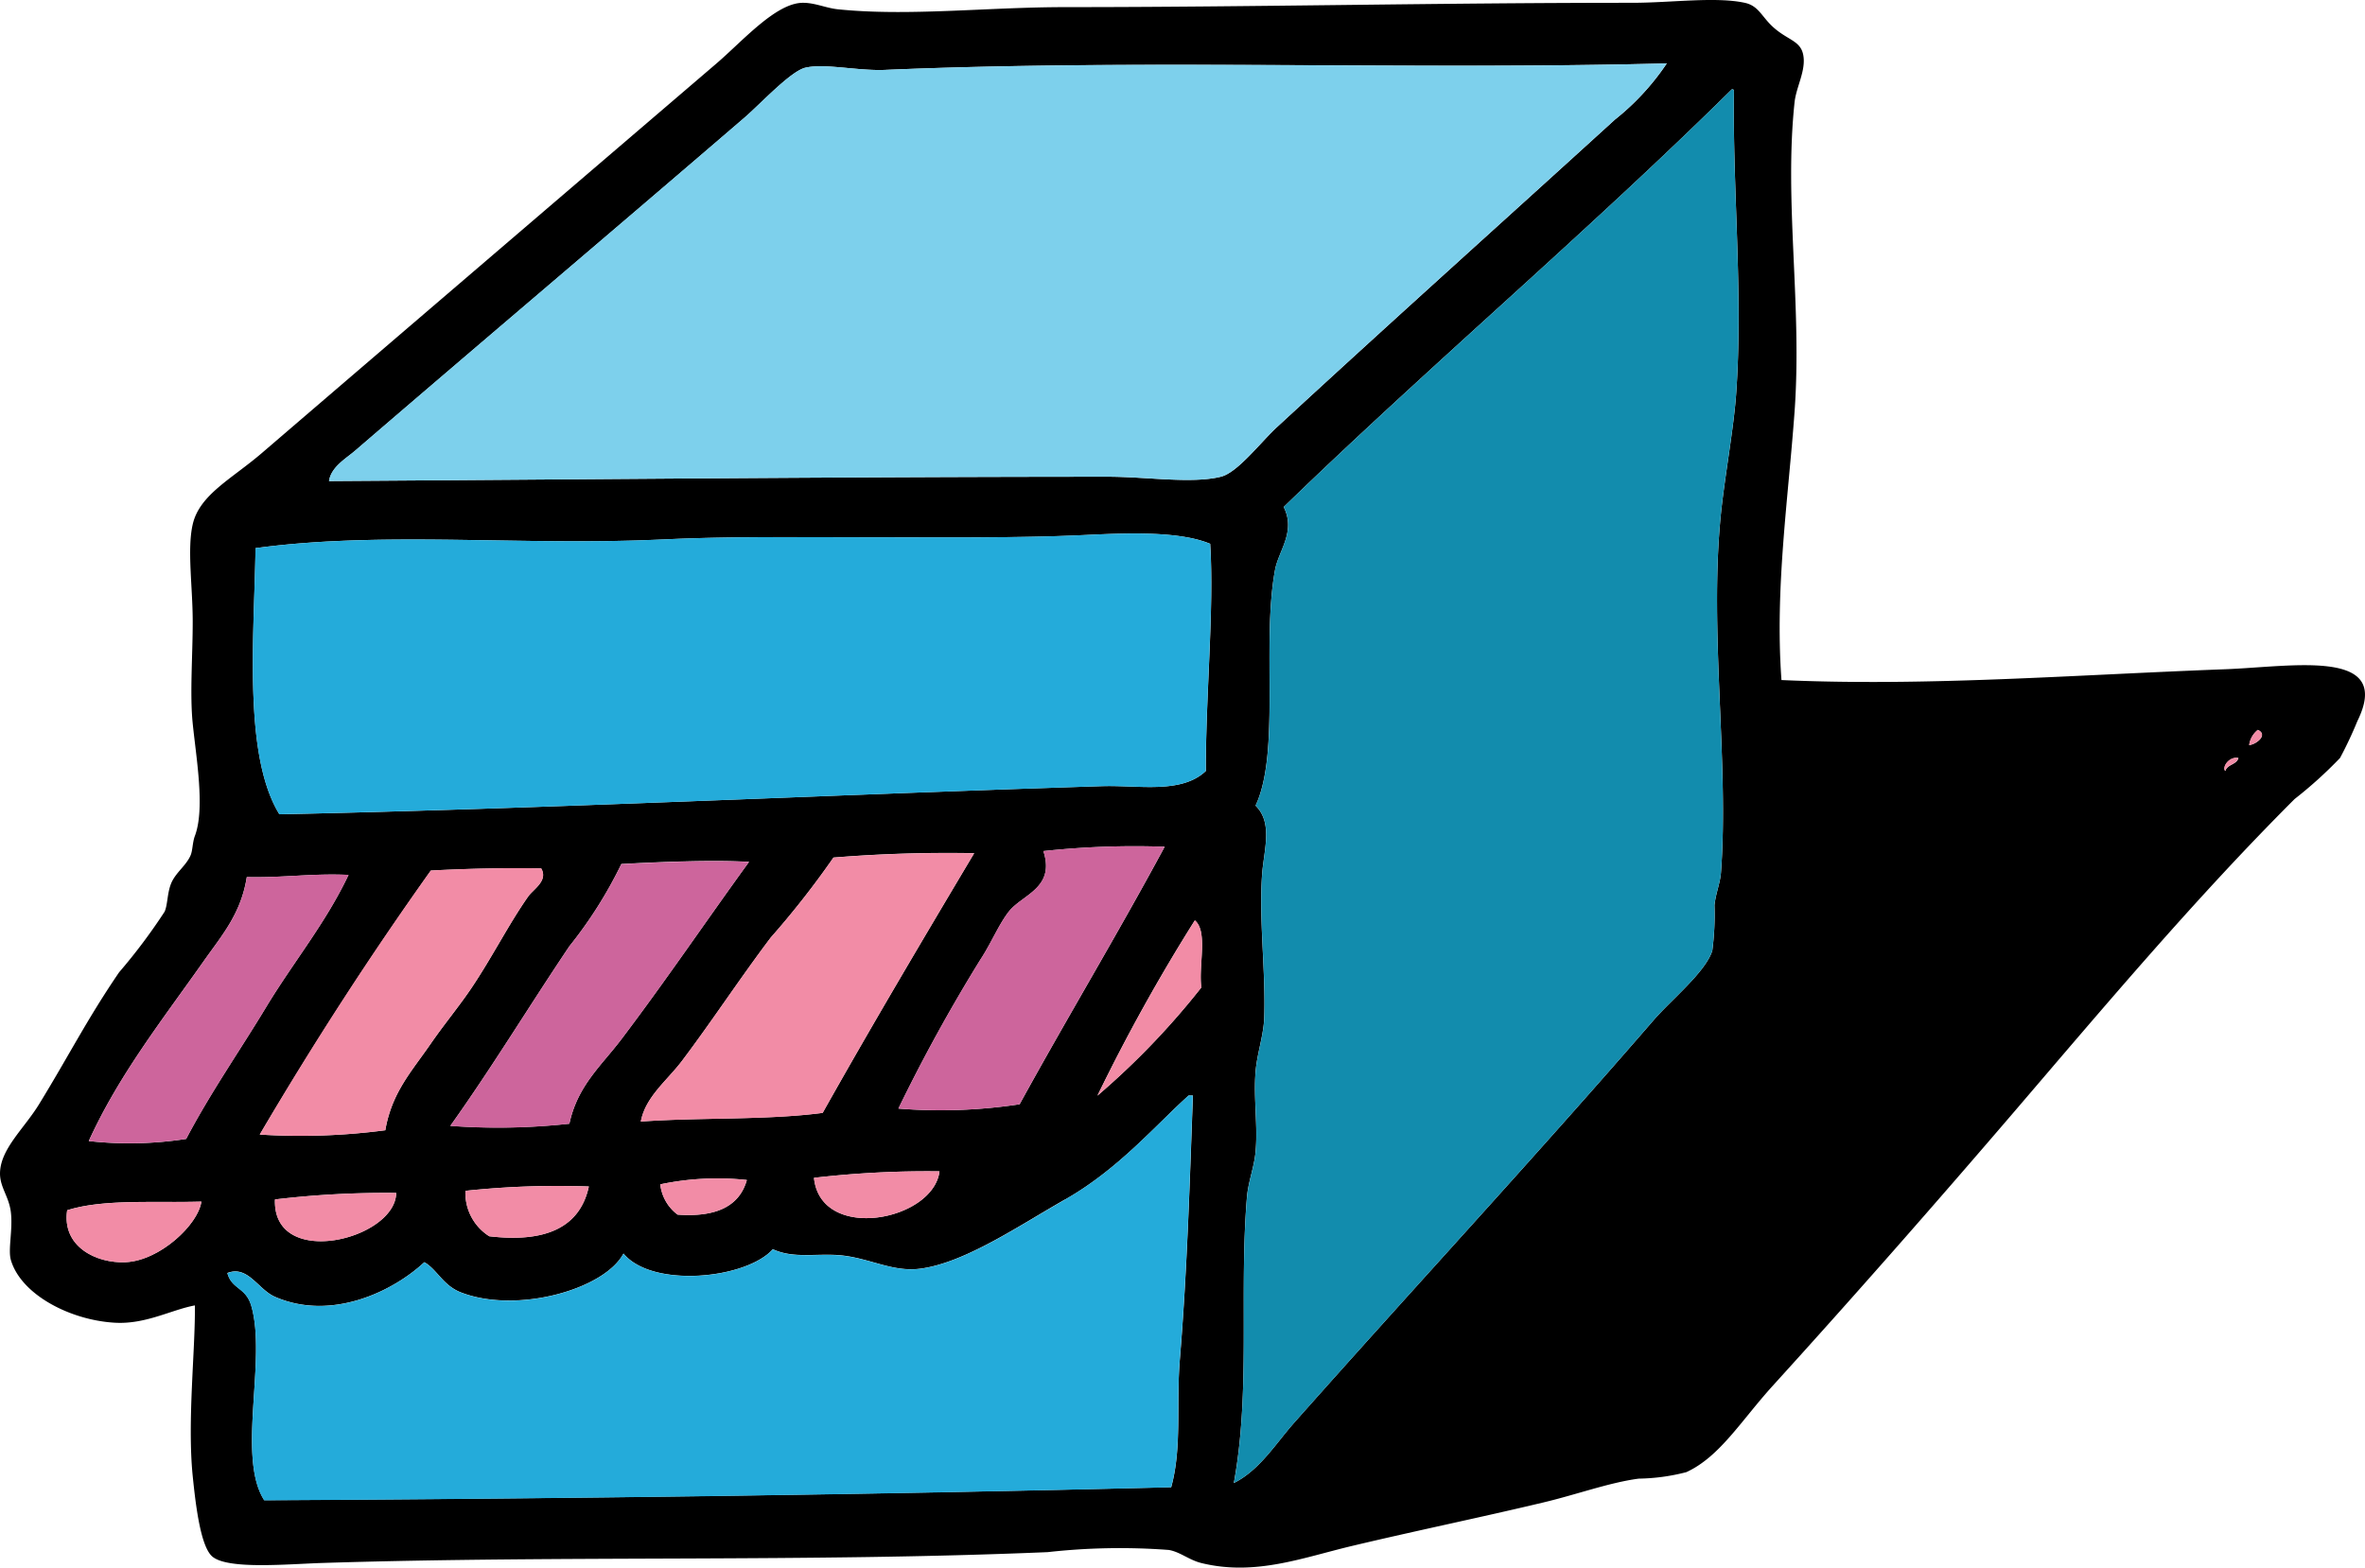 <?xml version="1.0" encoding="UTF-8"?> <svg xmlns="http://www.w3.org/2000/svg" height="83.907" viewBox="0 0 126.552 83.907" width="126.552"><g fill-rule="evenodd"><path d="m95.331 36.4c7.747.347 15.587-.273 23.745-.579 3.6-.135 9.01-1.153 7.066 2.78a20.877 20.877 0 0 1 -.926 1.969 22.876 22.876 0 0 1 -2.433 2.2c-5.31 5.311-10.113 11.026-15.057 16.8-4.091 4.773-8.419 9.708-12.857 14.595-1.7 1.873-2.845 3.815-4.633 4.633a10.741 10.741 0 0 1 -2.548.347c-1.565.206-3.337.856-5.1 1.274-3.349.8-6.756 1.5-10.193 2.317-2.667.63-5.214 1.637-8.108.927-.658-.162-1.128-.591-1.738-.7a34.742 34.742 0 0 0 -6.486.116c-12.987.548-25.7.167-38.8.579-1.85.058-5.082.369-5.907-.348-.646-.561-.9-2.917-1.042-4.286-.3-2.951.141-6.737.115-9.151-1.247.227-2.637 1.024-4.286.926-2.384-.135-5.013-1.499-5.56-3.353-.164-.557.108-1.6 0-2.548-.1-.887-.632-1.381-.579-2.2.08-1.258 1.305-2.318 2.085-3.591 1.617-2.638 2.575-4.56 4.286-7.066a30.567 30.567 0 0 0 2.432-3.241c.168-.37.137-.985.347-1.506.236-.584.8-.951 1.042-1.506.117-.265.1-.694.231-1.042.554-1.461.072-4.169-.115-6.023-.16-1.579 0-3.593 0-5.444 0-1.88-.307-3.874 0-5.212.364-1.591 2.084-2.43 3.706-3.823 8.203-7.044 16.145-13.844 24.325-20.851 1.407-1.206 3.187-3.253 4.634-3.244.637 0 1.235.283 1.853.347 3.77.387 7.982-.115 12.162-.115 10.1-.001 19.858-.232 30.347-.232 2.076 0 4.461-.338 6.023 0 .783.169.91.794 1.622 1.39.733.615 1.361.664 1.506 1.39.165.834-.374 1.71-.463 2.548-.568 5.331.412 10.879 0 16.563-.34 4.7-1.057 9.471-.7 14.362m-47.949-32.662c-1.494.063-3.245-.363-4.286-.116-.78.185-2.4 1.934-3.243 2.664-7.137 6.142-13.974 11.922-20.849 17.838-.5.427-1.278.869-1.391 1.622 13.72-.089 27.89-.232 41.7-.232 2.026 0 4.469.387 6.023 0 .9-.224 2.131-1.852 3.011-2.664 6.214-5.736 12.1-11.009 18.07-16.448a13.3 13.3 0 0 0 2.78-3.012c-13.854.362-27.989-.236-41.814.347m21.312 23.4c.661 1.313-.273 2.334-.463 3.359-.734 3.959.3 9.752-1.043 12.625.95.934.437 2.395.347 3.706-.169 2.474.2 5.136.116 7.645-.031.944-.386 1.921-.464 2.9-.114 1.434.13 2.893 0 4.286-.076.819-.394 1.593-.463 2.432-.422 5.127.211 10.381-.7 15.29 1.393-.7 2.23-2.1 3.243-3.244 6.436-7.257 12.822-14.138 19.236-21.549.935-1.08 2.774-2.568 3.127-3.707a14.838 14.838 0 0 0 .116-2.432c.067-.628.306-1.188.347-1.738.438-5.875-.642-12.964 0-19.227.2-1.94.681-4.554.811-6.371.384-5.366-.194-10.986-.115-16.216-.007-.071-.017-.137-.116-.116-7.77 7.675-16.139 14.753-23.98 22.355m-10.771 1.506c-3.464.164-7.618.116-11.467.116-3.674 0-7.341-.059-11 .116-7.52.358-14.927-.466-21.776.463-.08 4.794-.666 11.088 1.275 14.247 14.112-.288 29.666-1.057 44.015-1.506 1.975-.062 4.243.432 5.56-.811-.011-4 .453-8.714.232-12.162-1.712-.718-4.7-.564-6.834-.463m62.432 11.235c.375-.028 1.035-.55.463-.811a1.267 1.267 0 0 0 -.463.811m-1.275 1.39c.1-.365.6-.329.7-.695-.493-.1-.888.495-.7.695m-63.248 4.286c.648 1.989-1.132 2.32-1.853 3.243-.534.684-.952 1.708-1.506 2.548a89.243 89.243 0 0 0 -4.4 7.992 27.978 27.978 0 0 0 6.487-.231c2.545-4.636 5.248-9.115 7.761-13.784a45.682 45.682 0 0 0 -6.487.232m-11.235.346a47.052 47.052 0 0 1 -3.359 4.286c-1.654 2.192-3.148 4.479-4.749 6.6-.788 1.046-1.95 1.915-2.2 3.244 3.169-.229 6.729-.067 9.73-.464 2.639-4.7 5.369-9.3 8.108-13.9a75.232 75.232 0 0 0 -7.53.234m-11.351.347a23.21 23.21 0 0 1 -2.78 4.4c-2.189 3.256-4.152 6.505-6.371 9.614a34.9 34.9 0 0 0 6.371-.116c.438-2.042 1.707-3.1 2.78-4.517 2.4-3.172 4.572-6.386 6.834-9.5-1.967-.108-4.7 0-6.834.116m-10.195.356q-4.833 6.805-9.154 14.128a34.478 34.478 0 0 0 6.718-.231c.351-2.025 1.4-3.134 2.432-4.633.717-1.039 1.542-2.028 2.2-3.012 1.115-1.665 1.962-3.369 3.012-4.865.269-.384 1.085-.85.695-1.505-1.606-.043-4.066.013-5.907.115m-9.845.348c-.309 1.957-1.316 3.1-2.317 4.517-2.216 3.148-4.528 6.077-6.139 9.614a19.687 19.687 0 0 0 5.212-.115c1.3-2.477 2.872-4.722 4.286-7.066 1.428-2.367 3.2-4.516 4.4-7.065-1.943-.09-3.543.164-5.444.116m45.52 11.7a41.128 41.128 0 0 0 5.56-5.791c-.164-1.148.367-2.992-.348-3.59a97.443 97.443 0 0 0 -5.212 9.382m-1.731 5.553c-2.465 1.4-5.372 3.4-7.761 3.706-1.413.181-2.578-.5-4.054-.695-1.366-.177-2.638.2-3.822-.348-1.419 1.593-6.454 2.1-7.992.232-1.026 1.927-5.7 3.233-8.687 2.085-.981-.378-1.268-1.218-1.969-1.622-1.662 1.556-4.963 3.173-7.993 1.853-.914-.4-1.447-1.7-2.548-1.274.234.876.981.753 1.274 1.737.853 2.865-.791 8.094.7 10.425 15.867-.079 32.6-.3 48.532-.695.586-2.123.264-4.436.463-6.834.392-4.713.538-9.748.7-14.131h-.232c-1.761 1.58-3.747 3.936-6.6 5.56m-13.447-1.155c.359 3.468 6.384 2.311 6.718-.347a52.362 52.362 0 0 0 -6.718.347m-8.224.348a2.344 2.344 0 0 0 .926 1.621c2 .144 3.3-.407 3.706-1.853a14.817 14.817 0 0 0 -4.633.232m-10.425.347a2.742 2.742 0 0 0 1.275 2.432c3.02.356 4.855-.474 5.328-2.664a46.678 46.678 0 0 0 -6.6.232m-10.195.461c-.134 3.777 6.446 2.154 6.487-.347a49.95 49.95 0 0 0 -6.487.347m-11.119.579c-.292 1.953 1.568 2.851 3.127 2.78 1.839-.084 3.886-2.02 4.054-3.243-2.473.075-5.249-.153-7.181.463" transform="translate(0 .001)"></path><path d="m133.2 11.874a13.309 13.309 0 0 1 -2.78 3.012c-5.974 5.439-11.856 10.712-18.07 16.448-.88.812-2.111 2.44-3.011 2.664-1.555.387-4 0-6.023 0-13.808 0-27.979.143-41.7.232.112-.753.894-1.195 1.391-1.622 6.874-5.916 13.712-11.7 20.849-17.838.848-.73 2.464-2.478 3.244-2.664 1.041-.247 2.792.179 4.286.116 13.825-.583 27.96.015 41.814-.347" fill="#7dd0ec" transform="translate(-44.013 -8.481)"></path><path d="m257.691 16.728c.1-.021.109.045.116.116-.079 5.23.5 10.849.115 16.216-.13 1.816-.612 4.431-.811 6.371-.642 6.263.438 13.352 0 19.228-.041.55-.28 1.109-.347 1.738a14.878 14.878 0 0 1 -.116 2.432c-.353 1.139-2.193 2.627-3.127 3.707-6.411 7.408-12.8 14.292-19.228 21.544-1.013 1.144-1.85 2.541-3.243 3.244.906-4.909.273-10.162.7-15.29.069-.84.387-1.614.463-2.432.13-1.393-.115-2.851 0-4.286.077-.974.432-1.951.463-2.9.082-2.509-.285-5.17-.116-7.645.09-1.311.6-2.773-.347-3.706 1.347-2.874.308-8.666 1.042-12.625.189-1.025 1.124-2.047.463-3.359 7.841-7.6 16.207-14.681 23.977-22.355" fill="#128cad" transform="translate(-165.024 -11.945)"></path><path d="m98.561 100.481c.221 3.447-.243 8.157-.232 12.162-1.317 1.243-3.584.75-5.56.811-14.349.449-29.9 1.218-44.015 1.506-1.94-3.159-1.354-9.453-1.274-14.247 6.849-.93 14.255-.105 21.776-.464 3.663-.174 7.33-.116 11-.116 3.849 0 8 .048 11.467-.115 2.131-.1 5.122-.254 6.834.463" fill="#24abda" transform="translate(-33.808 -71.374)"></path><path d="m421.613 136.715c.573.261-.088.783-.463.811a1.265 1.265 0 0 1 .463-.811" fill="#f28ca6" transform="translate(-300.8 -97.646)"></path><path d="m417.261 141.955c-.1.365-.6.329-.7.695-.192-.2.2-.8.7-.695" fill="#f28ca6" transform="translate(-297.49 -101.381)"></path><path d="m182.471 158.54c-2.512 4.669-5.215 9.148-7.761 13.784a28 28 0 0 1 -6.487.231 89.321 89.321 0 0 1 4.4-7.992c.554-.841.972-1.865 1.506-2.548.721-.923 2.5-1.254 1.853-3.243a45.724 45.724 0 0 1 6.487-.232" fill="#cd659c" transform="translate(-120.152 -113.217)"></path><path d="m137.828 159.809c-2.739 4.6-5.469 9.2-8.108 13.9-3 .4-6.561.235-9.73.464.251-1.329 1.412-2.2 2.2-3.243 1.6-2.123 3.095-4.41 4.749-6.6a47.078 47.078 0 0 0 3.359-4.286 75.153 75.153 0 0 1 7.529-.232" fill="#f28ca6" transform="translate(-85.701 -114.138)"></path><path d="m100.306 161.33c-2.262 3.113-4.429 6.326-6.834 9.5-1.073 1.415-2.341 2.475-2.78 4.517a34.9 34.9 0 0 1 -6.371.116c2.218-3.108 4.182-6.358 6.371-9.614a23.2 23.2 0 0 0 2.78-4.4c2.132-.111 4.867-.224 6.834-.116" fill="#cd659c" transform="translate(-60.225 -115.196)"></path><path d="m63.71 162.62c.39.655-.425 1.122-.7 1.505-1.049 1.5-1.9 3.2-3.012 4.865-.659.984-1.484 1.972-2.2 3.012-1.034 1.5-2.082 2.608-2.432 4.633a34.478 34.478 0 0 1 -6.718.231q4.3-7.339 9.151-14.131c1.841-.1 4.3-.159 5.907-.115" fill="#f28ca6" transform="translate(-34.749 -116.138)"></path><path d="m30.53 163.823c-1.2 2.55-2.973 4.7-4.4 7.065-1.413 2.344-2.981 4.589-4.286 7.066a19.7 19.7 0 0 1 -5.212.115c1.61-3.537 3.923-6.465 6.139-9.614 1-1.422 2.008-2.56 2.317-4.517 1.9.048 3.5-.206 5.444-.116" fill="#cd659c" transform="translate(-11.879 -116.994)"></path><path d="m210.726 172.384c.714.6.183 2.442.348 3.59a41.158 41.158 0 0 1 -5.56 5.792 97.444 97.444 0 0 1 5.212-9.382" fill="#f28ca6" transform="translate(-146.785 -123.122)"></path><path d="m94 205.215h.232c-.157 4.384-.3 9.419-.695 14.131-.2 2.4.123 4.711-.463 6.834-15.936.4-32.666.616-48.532.7-1.487-2.331.157-7.559-.695-10.425-.293-.984-1.04-.862-1.274-1.737 1.1-.429 1.633.876 2.548 1.274 3.029 1.32 6.331-.3 7.992-1.853.7.4.988 1.244 1.969 1.622 2.985 1.148 7.661-.158 8.687-2.085 1.538 1.864 6.573 1.361 7.992-.232 1.184.552 2.456.171 3.822.348 1.476.191 2.642.876 4.054.695 2.388-.307 5.3-2.3 7.761-3.706 2.855-1.625 4.841-3.98 6.6-5.56" fill="#24abda" transform="translate(-30.407 -146.571)"></path><g fill="#f28ca6"><path d="m159.135 219.366c-.334 2.658-6.359 3.815-6.718.347a52.346 52.346 0 0 1 6.718-.347" transform="translate(-108.862 -156.668)"></path><path d="m128.272 220.827c-.407 1.446-1.709 2-3.706 1.853a2.343 2.343 0 0 1 -.926-1.621 14.825 14.825 0 0 1 4.633-.232" transform="translate(-88.307 -157.666)"></path><path d="m93.705 222.194c-.474 2.191-2.308 3.02-5.328 2.664a2.741 2.741 0 0 1 -1.275-2.432 46.625 46.625 0 0 1 6.6-.232" transform="translate(-62.196 -158.685)"></path><path d="m57.971 223.456c-.041 2.5-6.62 4.124-6.487.347a49.94 49.94 0 0 1 6.487-.347" transform="translate(-36.77 -159.6)"></path><path d="m19.683 225.077c-.168 1.224-2.214 3.159-4.054 3.243-1.559.071-3.419-.827-3.127-2.78 1.933-.616 4.709-.388 7.181-.463" transform="translate(-8.908 -160.758)"></path></g></g></svg>